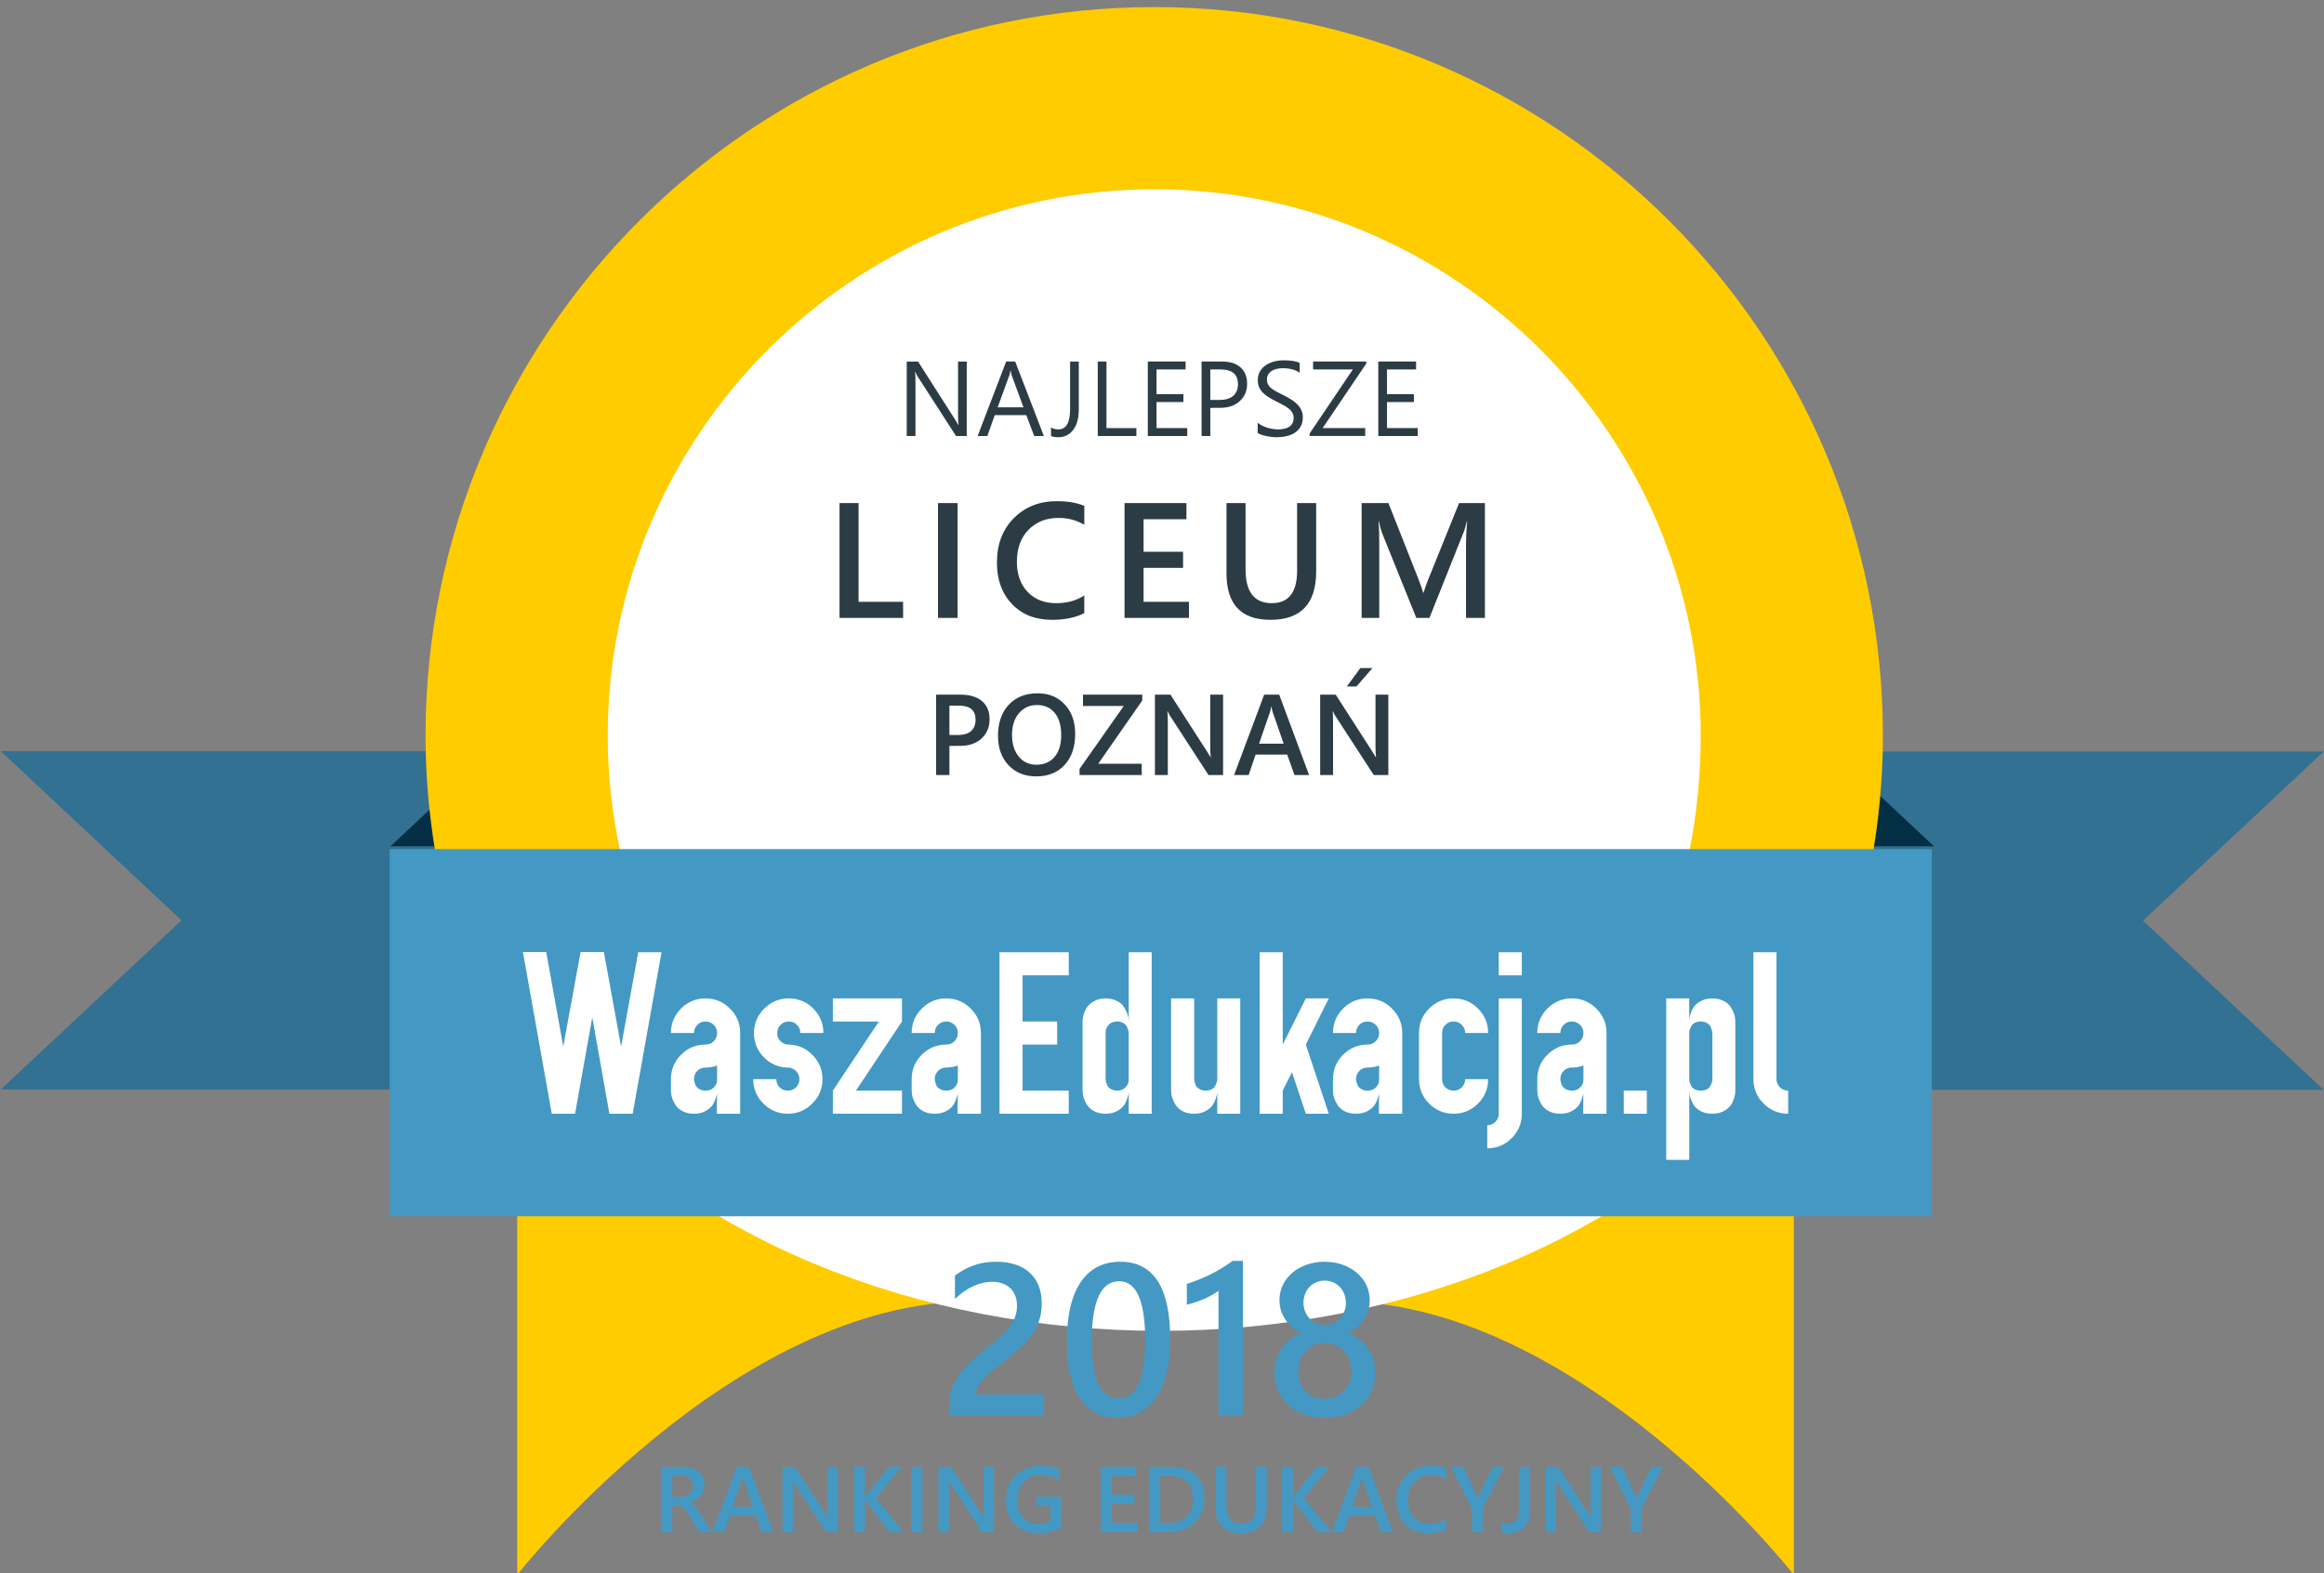 <?xml version="1.0" encoding="UTF-8" standalone="no"?>
<!-- Created with Inkscape (http://www.inkscape.org/) -->

<svg
   xmlns:dc="http://purl.org/dc/elements/1.1/"
   xmlns:cc="http://creativecommons.org/ns#"
   xmlns:rdf="http://www.w3.org/1999/02/22-rdf-syntax-ns#"
   xmlns:svg="http://www.w3.org/2000/svg"
   xmlns="http://www.w3.org/2000/svg"
   xmlns:sodipodi="http://sodipodi.sourceforge.net/DTD/sodipodi-0.dtd"
   xmlns:inkscape="http://www.inkscape.org/namespaces/inkscape"
   width="10cm"
   height="6.77cm"
   viewBox="0 0 354.331 239.882"
   id="svg4589"
   version="1.1"
   inkscape:version="0.91 r13725"
   sodipodi:docname="zloty-medal-ranking-poznan-liceum.svg">
  <rect x="0" y="0" width="354.331" height="239.882" fill="#808080" stroke="none"/>
  <defs
     id="defs4591">
    <clipPath
       clipPathUnits="userSpaceOnUse"
       id="clipPath4459-95-26">
      <path
         d="m 0,1190.551 841.891,0 L 841.891,0 0,0 0,1190.551 Z"
         id="path4461-1-1"
         inkscape:connector-curvature="0" />
    </clipPath>
    <pattern
       y="0"
       x="0"
       height="6"
       width="6"
       patternUnits="userSpaceOnUse"
       id="EMFhbasepattern" />
  </defs>
  <sodipodi:namedview
     id="base"
     pagecolor="#ffffff"
     bordercolor="#666666"
     borderopacity="1.0"
     inkscape:pageopacity="0.0"
     inkscape:pageshadow="2"
     inkscape:zoom="22.4"
     inkscape:cx="174.05958"
     inkscape:cy="50.032125"
     inkscape:document-units="px"
     inkscape:current-layer="g4411-5"
     showgrid="false"
     units="cm"
     inkscape:window-width="1920"
     inkscape:window-height="1017"
     inkscape:window-x="-8"
     inkscape:window-y="-8"
     inkscape:window-maximized="1" />
  <g
     inkscape:label="Layer 1"
     inkscape:groupmode="layer"
     id="layer1"
     transform="translate(0,-812.48)">
    <g
       id="g4411-5"
       transform="matrix(2.176,0,0,2.176,-185.181,-1129.03)">
      <path
         inkscape:export-ydpi="300"
         inkscape:export-xdpi="300"
         sodipodi:nodetypes="ccccc"
         inkscape:connector-curvature="0"
         id="rect4220-88-1"
         d="m 121.354,923.453 c 30.998,-31.437 60.61,-26.046 89.444,0 l -0.697,53.386 -88.051,-0.232 z"
         style="opacity:1;fill:#ffffff;fill-opacity:1;stroke:none;stroke-width:1;stroke-miterlimit:4;stroke-dasharray:none" />
      <g
         inkscape:export-ydpi="300.02042"
         inkscape:export-xdpi="300.02042"
         transform="matrix(0.222,0,0,-0.222,213.486,968.598)"
         id="g4439-7-9">
        <path
           inkscape:connector-curvature="0"
           id="path4441-75-3"
           style="fill:#327191;fill-opacity:1;fill-rule:nonzero;stroke:none"
           d="m 0,0 0,106.798 155.101,0 L 126.577,80.102 98.052,53.402 126.577,26.698 155.101,0 0,0 Z" />
      </g>
      <g
         inkscape:export-ydpi="300.02042"
         inkscape:export-xdpi="300.02042"
         transform="matrix(0.222,0,0,-0.222,119.585,944.863)"
         id="g4443-7-8">
        <path
           inkscape:connector-curvature="0"
           id="path4445-8-5"
           style="fill:#327191;fill-opacity:1;fill-rule:nonzero;stroke:none"
           d="m 0,0 0,-106.797 -155.101,0 28.525,26.695 28.524,26.7 -28.524,26.705 L -155.101,0 0,0 Z" />
      </g>
      <g
         inkscape:export-ydpi="300.02042"
         inkscape:export-xdpi="300.02042"
         transform="matrix(0.222,0,0,-0.222,213.486,944.863)"
         id="g4447-20-6">
        <path
           inkscape:connector-curvature="0"
           id="path4449-0-0"
           style="fill:#032f44;fill-opacity:1;fill-rule:nonzero;stroke:none"
           d="M 0,0 32.09,-30.035 H 0 Z" />
      </g>
      <g
         inkscape:export-ydpi="300.02042"
         inkscape:export-xdpi="300.02042"
         transform="matrix(0.222,0,0,-0.222,119.585,944.863)"
         id="g4451-8-9">
        <path
           inkscape:connector-curvature="0"
           id="path4453-8-6"
           style="fill:#032f44;fill-opacity:1;fill-rule:nonzero;stroke:none"
           d="M 0,0 -32.089,-30.035 H 0 Z" />
      </g>
      <path
         inkscape:connector-curvature="0"
         id="path4465-06-4"
         style="fill:#ffcc00;fill-opacity:1;fill-rule:nonzero;stroke:none"
         d="m 204.992,974.525 -26.147,8.881 c 16.947,0 31.945,19.167 31.945,19.167 l 0,-25.556" />
      <path
         inkscape:connector-curvature="0"
         id="path4469-50-5"
         style="fill:#ffcc00;fill-opacity:1;fill-rule:nonzero;stroke:none"
         d="m 121.343,977.017 0,25.556 c 0,0 15.014,-19.167 31.945,-19.167 l -26.163,-8.881" />
      <ellipse
         ry="32.585"
         rx="44.936"
         cy="948.015"
         cx="166.398"
         id="path4226-7-6-2-5"
         style="opacity:1;fill:#ffffff;fill-opacity:1;stroke:#ffffff;stroke-width:9.758;stroke-miterlimit:4;stroke-dasharray:none;stroke-opacity:1" />
      <g
         inkscape:export-ydpi="300.02042"
         inkscape:export-xdpi="300.02042"
         transform="matrix(0.222,0,0,-0.222,73.191,1105.557)"
         id="g4455-7-3">
        <g
           clip-path="url(#clipPath4459-95-26)"
           id="g4457-6-4">
          <g
             transform="translate(593.093,589.404)"
             id="g4463-9-9" />
          <g
             transform="translate(216.709,578.192)"
             id="g4467-9-0" />
          <g
             transform="translate(249.41,692.167)"
             id="g4471-1-5">
            <path
               sodipodi:nodetypes="csssccssscc"
               inkscape:connector-curvature="0"
               id="path4473-7-7"
               style="fill:#ffcc00;fill-opacity:1;fill-rule:nonzero;stroke:none"
               d="m 0,0 c -2.516,11.786 -3.952,24.004 -3.952,36.509 0,95.084 77.403,172.489 172.487,172.489 95.084,0 172.487,-77.405 172.487,-172.489 0,-11.93 -1.22,-24.736 -3.52,-36.019 C 356.476,-4.11 374.874,-8.194 392.625,-14.375 c 3.738,16.386 5.895,33.42 5.895,50.884 0,126.779 -103.206,229.984 -229.985,229.984 -126.779,0 -229.984,-103.205 -229.984,-229.984 0,-18.399 2.371,-36.151 6.469,-53.327 C -37.157,-10.422 -18.902,-4.815 0,0" />
          </g>
          <path
             inkscape:connector-curvature="0"
             id="path4475-6-9"
             style="fill:#4399c4;fill-opacity:1;fill-rule:nonzero;stroke:none"
             d="M 663.359,577.044 H 176.664 v 115.881 h 486.695 z" />
        </g>
      </g>
      <g
         inkscape:export-ydpi="300.02042"
         inkscape:export-xdpi="300.02042"
         id="text4477-69-5"
         style="font-variant:normal;font-weight:500;font-stretch:normal;font-size:78.815px;font-family:OSP-DIN;-inkscape-font-specification:OSP-DIN;writing-mode:lr-tb;fill:#ffffff;fill-opacity:1;fill-rule:nonzero;stroke:none"
         transform="matrix(0.205,0,0,0.205,84.353,1002.871)">
        <path
           id="path4300-6-3"
           d="m 182.384,-214.306 9.852,55.263 7.966,0 5.888,-32.942 5.85,32.942 7.966,0 9.852,-55.186 -7.966,0 -5.85,32.25 -5.888,-32.327 -7.966,0 -5.927,32.327 -5.811,-32.327 -7.966,0 z"
           inkscape:connector-curvature="0" />
        <path
           id="path4302-9-4"
           d="m 236.431,-194.987 q 3.464,-3.464 8.351,-3.464 4.887,0 8.351,3.464 3.502,3.464 3.502,8.351 l 0,27.593 -7.966,0 0.038,-7.004 q 0,0.423 -0.5,1.886 -0.423,1.347 -1.193,2.386 -0.731,1.001 -2.348,1.886 -1.616,0.847 -3.81,0.847 -2.194,0 -3.81,-0.808 -1.616,-0.847 -2.386,-1.963 -0.731,-1.155 -1.193,-2.309 -0.423,-1.155 -0.423,-2.001 l -0.077,-0.808 0,-3.925 q 0,-4.887 3.464,-8.351 3.464,-3.464 8.351,-3.464 1.655,0 2.809,-1.155 1.155,-1.155 1.155,-2.809 0,-1.655 -1.155,-2.771 -1.155,-1.155 -2.809,-1.155 -1.655,0 -2.809,1.155 -1.116,1.116 -1.116,2.771 l -7.889,0 q 0,-4.887 3.464,-8.351 z m 8.351,28.055 q 1.732,0 2.732,-0.962 1.001,-1.001 1.155,-1.963 l 0.077,-1.001 0,-4.657 q -1.886,0.693 -3.964,0.693 -1.655,0 -2.809,1.155 -1.116,1.155 -1.116,2.809 0,0.154 0.038,0.423 0.038,0.269 0.231,0.962 0.192,0.654 0.539,1.193 0.385,0.5 1.193,0.924 0.808,0.423 1.924,0.423 z"
           inkscape:connector-curvature="0" />
        <path
           id="path4304-3-5"
           d="m 264.877,-194.987 q 3.502,-3.464 8.39,-3.464 4.887,0 8.351,3.464 3.464,3.464 3.464,8.351 l -7.889,0 q 0,-1.655 -1.155,-2.771 -1.116,-1.155 -2.771,-1.155 -1.655,0 -2.809,1.155 -1.155,1.116 -1.155,2.771 -0.077,1.655 1.116,2.809 1.193,1.155 2.732,1.155 4.811,0.077 8.197,3.541 3.425,3.464 3.425,8.274 0,4.887 -3.502,8.351 -3.464,3.464 -8.351,3.464 -4.887,0 -8.351,-3.464 -3.464,-3.464 -3.464,-8.351 l 7.889,0 q 0,1.655 1.116,2.809 1.155,1.116 2.809,1.116 1.655,0 2.809,-1.116 1.155,-1.155 1.155,-2.809 0,-1.655 -1.193,-2.809 -1.193,-1.155 -2.771,-1.155 -4.811,-0.077 -8.197,-3.541 -3.387,-3.464 -3.387,-8.274 0.077,-4.887 3.541,-8.351 z"
           inkscape:connector-curvature="0" />
        <path
           id="path4306-03-0"
           d="m 288.31,-198.451 23.629,0 0,7.889 -15.74,23.629 15.74,0 0,7.889 -23.629,0 0,-7.889 15.74,-23.629 -15.74,0 0,-7.889 z"
           inkscape:connector-curvature="0" />
        <path
           id="path4308-4-6"
           d="m 318.714,-194.987 q 3.464,-3.464 8.351,-3.464 4.887,0 8.351,3.464 3.502,3.464 3.502,8.351 l 0,27.593 -7.966,0 0.038,-7.004 q 0,0.423 -0.5,1.886 -0.423,1.347 -1.193,2.386 -0.731,1.001 -2.348,1.886 -1.616,0.847 -3.81,0.847 -2.194,0 -3.81,-0.808 -1.616,-0.847 -2.386,-1.963 -0.731,-1.155 -1.193,-2.309 -0.423,-1.155 -0.423,-2.001 l -0.077,-0.808 0,-3.925 q 0,-4.887 3.464,-8.351 3.464,-3.464 8.351,-3.464 1.655,0 2.809,-1.155 1.155,-1.155 1.155,-2.809 0,-1.655 -1.155,-2.771 -1.155,-1.155 -2.809,-1.155 -1.655,0 -2.809,1.155 -1.116,1.116 -1.116,2.771 l -7.889,0 q 0,-4.887 3.464,-8.351 z m 8.351,28.055 q 1.732,0 2.732,-0.962 1.001,-1.001 1.155,-1.963 l 0.077,-1.001 0,-4.657 q -1.886,0.693 -3.964,0.693 -1.655,0 -2.809,1.155 -1.116,1.155 -1.116,2.809 0,0.154 0.038,0.423 0.038,0.269 0.231,0.962 0.192,0.654 0.539,1.193 0.385,0.5 1.193,0.924 0.808,0.423 1.924,0.423 z"
           inkscape:connector-curvature="0" />
        <path
           id="path4310-4-8"
           d="m 345.275,-159.043 0,-55.186 23.668,0 0,7.889 -15.778,0 0,15.778 11.815,0 0,7.889 -11.815,0 0,15.74 15.778,0 0,7.889 -23.668,0 z"
           inkscape:connector-curvature="0" />
        <path
           id="path4312-6-0"
           d="m 389.438,-214.229 7.851,0 0,55.186 -7.851,0 0,-7.889 q 0,0.308 -0.038,0.885 -0.038,0.539 -0.5,1.886 -0.423,1.347 -1.193,2.386 -0.731,1.001 -2.348,1.886 -1.616,0.847 -3.848,0.847 -2.194,0 -3.81,-0.808 -1.578,-0.847 -2.348,-1.963 -0.731,-1.155 -1.193,-2.309 -0.423,-1.155 -0.423,-2.001 l -0.077,-0.808 0,-3.925 0,-15.778 0,-3.925 q 0,-0.308 0.038,-0.847 0.038,-0.577 0.462,-1.924 0.462,-1.347 1.193,-2.348 0.77,-1.039 2.348,-1.886 1.616,-0.885 3.81,-0.885 2.232,0 3.848,0.847 1.616,0.808 2.348,1.963 0.77,1.116 1.193,2.271 0.462,1.155 0.462,2.001 l 0.077,0.808 0,-23.668 z m 0,43.371 0,-15.778 q 0,-0.154 -0.038,-0.423 -0.038,-0.269 -0.269,-0.924 -0.192,-0.693 -0.539,-1.193 -0.346,-0.539 -1.193,-0.962 -0.808,-0.423 -1.924,-0.423 -1.732,0 -2.732,1.001 -0.962,0.962 -1.116,2.001 l -0.077,0.924 0,15.778 q 0,0.154 0.038,0.423 0.038,0.269 0.231,0.962 0.192,0.654 0.539,1.193 0.385,0.5 1.193,0.924 0.847,0.423 1.924,0.423 1.732,0 2.694,-0.962 1.001,-1.001 1.193,-2.04 l 0.077,-0.924 z"
           inkscape:connector-curvature="0" />
        <path
           id="path4314-7-4"
           d="m 403.924,-198.451 7.889,0 0,27.593 q 0,0.154 0.038,0.423 0.038,0.269 0.231,0.962 0.192,0.654 0.539,1.193 0.385,0.5 1.193,0.924 0.847,0.423 1.924,0.423 1.193,0 2.04,-0.462 0.885,-0.462 1.231,-1.155 0.346,-0.731 0.5,-1.193 0.192,-0.5 0.192,-0.962 l 0,-27.747 7.851,0 0,39.408 -7.851,0 0,-7.889 q 0,0.308 -0.038,0.885 -0.038,0.539 -0.5,1.886 -0.423,1.347 -1.193,2.386 -0.731,1.001 -2.348,1.886 -1.616,0.847 -3.848,0.847 -2.194,0 -3.81,-0.808 -1.578,-0.847 -2.348,-1.963 -0.731,-1.155 -1.193,-2.309 -0.423,-1.155 -0.423,-2.001 l -0.077,-0.808 0,-3.848 0,-27.67 z"
           inkscape:connector-curvature="0" />
        <path
           id="path4316-3-0"
           d="m 434.189,-214.229 7.889,0 0,31.557 7.889,-15.778 7.851,0 -7.851,15.778 7.851,23.629 -7.851,0 -4.734,-14.201 -3.156,6.311 0,7.889 -7.889,0 0,-7.889 0,-47.297 z"
           inkscape:connector-curvature="0" />
        <path
           id="path4318-2-3"
           d="m 462.709,-194.987 q 3.464,-3.464 8.351,-3.464 4.887,0 8.351,3.464 3.502,3.464 3.502,8.351 l 0,27.593 -7.966,0 0.038,-7.004 q 0,0.423 -0.5,1.886 -0.423,1.347 -1.193,2.386 -0.731,1.001 -2.348,1.886 -1.616,0.847 -3.81,0.847 -2.194,0 -3.81,-0.808 -1.616,-0.847 -2.386,-1.963 -0.731,-1.155 -1.193,-2.309 -0.423,-1.155 -0.423,-2.001 l -0.077,-0.808 0,-3.925 q 0,-4.887 3.464,-8.351 3.464,-3.464 8.351,-3.464 1.655,0 2.809,-1.155 1.155,-1.155 1.155,-2.809 0,-1.655 -1.155,-2.771 -1.155,-1.155 -2.809,-1.155 -1.655,0 -2.809,1.155 -1.116,1.116 -1.116,2.771 l -7.889,0 q 0,-4.887 3.464,-8.351 z m 8.351,28.055 q 1.732,0 2.732,-0.962 1.001,-1.001 1.155,-1.963 l 0.077,-1.001 0,-4.657 q -1.886,0.693 -3.964,0.693 -1.655,0 -2.809,1.155 -1.116,1.155 -1.116,2.809 0,0.154 0.038,0.423 0.038,0.269 0.231,0.962 0.192,0.654 0.539,1.193 0.385,0.5 1.193,0.924 0.808,0.423 1.924,0.423 z"
           inkscape:connector-curvature="0" />
        <path
           id="path4320-2-8"
           d="m 497.66,-168.048 q 1.155,1.116 2.809,1.116 1.655,0 2.809,-1.116 1.155,-1.155 1.155,-2.809 l 7.851,0 q 0,4.887 -3.464,8.351 -3.464,3.464 -8.351,3.464 -4.887,0 -8.351,-3.464 -3.464,-3.464 -3.464,-8.351 l 0,-15.778 q 0,-4.887 3.464,-8.351 3.464,-3.464 8.351,-3.464 4.887,0 8.351,3.464 3.464,3.464 3.464,8.351 l -7.851,0 q 0,-1.655 -1.155,-2.771 -1.155,-1.155 -2.809,-1.155 -1.655,0 -2.809,1.155 -1.116,1.116 -1.116,2.771 l 0,15.778 q 0,1.655 1.116,2.809 z"
           inkscape:connector-curvature="0" />
        <path
           id="path4322-7-3"
           d="m 515.908,-214.229 7.889,0 0,7.889 -7.889,0 0,-7.889 z m 0,15.778 7.889,0 0,39.408 q 0,4.887 -3.464,8.351 -3.464,3.464 -8.351,3.464 l 0,-7.889 q 1.655,0 2.771,-1.155 1.155,-1.116 1.155,-2.771 l 0,-39.408 z"
           inkscape:connector-curvature="0" />
        <path
           id="path4324-4-1"
           d="m 532.539,-194.987 q 3.464,-3.464 8.351,-3.464 4.887,0 8.351,3.464 3.502,3.464 3.502,8.351 l 0,27.593 -7.966,0 0.038,-7.004 q 0,0.423 -0.5,1.886 -0.423,1.347 -1.193,2.386 -0.731,1.001 -2.348,1.886 -1.616,0.847 -3.81,0.847 -2.194,0 -3.81,-0.808 -1.616,-0.847 -2.386,-1.963 -0.731,-1.155 -1.193,-2.309 -0.423,-1.155 -0.423,-2.001 l -0.077,-0.808 0,-3.925 q 0,-4.887 3.464,-8.351 3.464,-3.464 8.351,-3.464 1.655,0 2.809,-1.155 1.155,-1.155 1.155,-2.809 0,-1.655 -1.155,-2.771 -1.155,-1.155 -2.809,-1.155 -1.655,0 -2.809,1.155 -1.116,1.116 -1.116,2.771 l -7.889,0 q 0,-4.887 3.464,-8.351 z m 8.351,28.055 q 1.732,0 2.732,-0.962 1.001,-1.001 1.155,-1.963 l 0.077,-1.001 0,-4.657 q -1.886,0.693 -3.964,0.693 -1.655,0 -2.809,1.155 -1.116,1.155 -1.116,2.809 0,0.154 0.038,0.423 0.038,0.269 0.231,0.962 0.192,0.654 0.539,1.193 0.385,0.5 1.193,0.924 0.808,0.423 1.924,0.423 z"
           inkscape:connector-curvature="0" />
        <path
           id="path4326-8-0"
           d="m 558.639,-166.932 7.889,0 0,7.889 -7.889,0 0,-7.889 z"
           inkscape:connector-curvature="0" />
        <path
           id="path4328-7-3"
           d="m 573.141,-198.451 7.889,0 0,7.889 q 0,-0.308 0.038,-0.847 0.038,-0.577 0.462,-1.924 0.423,-1.347 1.155,-2.348 0.77,-1.039 2.386,-1.886 1.616,-0.885 3.81,-0.885 2.232,0 3.848,0.847 1.616,0.808 2.348,1.963 0.77,1.116 1.193,2.271 0.423,1.155 0.423,2.001 l 0.077,0.808 0,3.848 0,15.855 0,3.925 q 0,0.308 -0.038,0.885 -0.038,0.539 -0.462,1.886 -0.423,1.347 -1.193,2.386 -0.731,1.001 -2.348,1.886 -1.616,0.847 -3.848,0.847 -2.194,0 -3.81,-0.808 -1.616,-0.847 -2.386,-1.963 -0.731,-1.155 -1.155,-2.309 -0.423,-1.155 -0.423,-2.001 l -0.077,-0.808 0,23.668 -7.889,0 0,-55.186 z m 11.815,7.889 q -1.193,0 -2.078,0.462 -0.847,0.462 -1.193,1.193 -0.346,0.693 -0.5,1.193 -0.154,0.462 -0.154,0.924 l 0,16.086 q 0,0.462 0.154,0.962 0.154,0.462 0.5,1.193 0.346,0.693 1.193,1.155 0.885,0.462 2.078,0.462 1.193,0 2.001,-0.423 0.847,-0.423 1.231,-1.116 0.385,-0.731 0.539,-1.231 0.192,-0.539 0.192,-0.924 l 0,-16.009 q 0,-0.154 -0.038,-0.423 -0.038,-0.269 -0.269,-0.924 -0.192,-0.693 -0.539,-1.193 -0.346,-0.539 -1.193,-0.962 -0.808,-0.423 -1.924,-0.423 z"
           inkscape:connector-curvature="0" />
        <path
           id="path4330-1-0"
           d="m 602.944,-214.229 7.889,0 0,43.294 0,0.154 q 0.077,1.578 1.193,2.732 1.155,1.116 2.809,1.116 l 0,7.889 q -4.887,0 -8.351,-3.425 -3.464,-3.425 -3.541,-8.313 l 0,-0.154 0,-43.294 z"
           inkscape:connector-curvature="0" />
      </g>
      <g
         aria-label="NAJLEPSZE"
         style="font-style:normal;font-variant:normal;font-weight:normal;font-stretch:normal;font-size:7.449px;line-height:1.25;font-family:'Segoe UI';-inkscape-font-specification:'Segoe UI';letter-spacing:0px;word-spacing:0px;fill:#2c3c44;fill-opacity:1;stroke:none;stroke-width:0.186"
         id="text4568"
         transform="translate(-1.4001725e-5)">
        <path
           d="m 152.838,922.785 h -0.749 l -2.684,-4.157 q -0.102,-0.156 -0.167,-0.327 h -0.022 q 0.029,0.167 0.029,0.717 v 3.768 h -0.611 v -5.216 h 0.793 l 2.612,4.092 q 0.164,0.255 0.211,0.349 h 0.015 q -0.036,-0.226 -0.036,-0.767 v -3.674 h 0.611 z"
           style="font-style:normal;font-variant:normal;font-weight:normal;font-stretch:normal;font-family:'Segoe UI';-inkscape-font-specification:'Segoe UI';fill:#2c3c44;fill-opacity:1;stroke-width:0.186"
           id="path4662"
           inkscape:connector-curvature="0" />
        <path
           d="m 158.242,922.785 h -0.677 l -0.553,-1.462 h -2.211 l -0.52,1.462 h -0.68 l 2,-5.216 h 0.633 z m -1.429,-2.011 -0.818,-2.222 q -0.04,-0.109 -0.08,-0.349 h -0.015 q -0.036,0.222 -0.084,0.349 l -0.811,2.222 z"
           style="font-style:normal;font-variant:normal;font-weight:normal;font-stretch:normal;font-family:'Segoe UI';-inkscape-font-specification:'Segoe UI';fill:#2c3c44;fill-opacity:1;stroke-width:0.186"
           id="path4664"
           inkscape:connector-curvature="0" />
        <path
           d="m 160.69,920.915 q 0,0.927 -0.393,1.444 -0.393,0.513 -1.051,0.513 -0.306,0 -0.502,-0.087 v -0.604 q 0.196,0.142 0.509,0.142 0.826,0 0.826,-1.4 v -3.354 h 0.611 z"
           style="font-style:normal;font-variant:normal;font-weight:normal;font-stretch:normal;font-family:'Segoe UI';-inkscape-font-specification:'Segoe UI';fill:#2c3c44;fill-opacity:1;stroke-width:0.186"
           id="path4666"
           inkscape:connector-curvature="0" />
        <path
           d="m 164.724,922.785 h -2.706 v -5.216 h 0.611 v 4.663 h 2.095 z"
           style="font-style:normal;font-variant:normal;font-weight:normal;font-stretch:normal;font-family:'Segoe UI';-inkscape-font-specification:'Segoe UI';fill:#2c3c44;fill-opacity:1;stroke-width:0.186"
           id="path4668"
           inkscape:connector-curvature="0" />
        <path
           d="m 168.289,922.785 h -2.764 v -5.216 h 2.648 v 0.553 h -2.037 v 1.735 h 1.884 v 0.549 h -1.884 v 1.826 h 2.153 z"
           style="font-style:normal;font-variant:normal;font-weight:normal;font-stretch:normal;font-family:'Segoe UI';-inkscape-font-specification:'Segoe UI';fill:#2c3c44;fill-opacity:1;stroke-width:0.186"
           id="path4670"
           inkscape:connector-curvature="0" />
        <path
           d="m 169.904,920.813 v 1.971 h -0.611 v -5.216 h 1.433 q 0.837,0 1.295,0.407 0.462,0.407 0.462,1.149 0,0.742 -0.513,1.215 -0.509,0.473 -1.379,0.473 z m 0,-2.692 v 2.139 h 0.64 q 0.633,0 0.964,-0.287 0.335,-0.291 0.335,-0.818 0,-1.033 -1.222,-1.033 z"
           style="font-style:normal;font-variant:normal;font-weight:normal;font-stretch:normal;font-family:'Segoe UI';-inkscape-font-specification:'Segoe UI';fill:#2c3c44;fill-opacity:1;stroke-width:0.186"
           id="path4672"
           inkscape:connector-curvature="0" />
        <path
           d="m 173.224,922.574 v -0.72 q 0.124,0.109 0.295,0.196 0.175,0.087 0.364,0.149 0.193,0.058 0.386,0.091 0.193,0.033 0.356,0.033 0.564,0 0.84,-0.207 0.28,-0.211 0.28,-0.604 0,-0.211 -0.095,-0.367 -0.091,-0.156 -0.255,-0.284 -0.164,-0.131 -0.389,-0.247 -0.222,-0.12 -0.48,-0.251 -0.273,-0.138 -0.509,-0.28 -0.236,-0.142 -0.411,-0.313 -0.175,-0.171 -0.276,-0.386 -0.098,-0.218 -0.098,-0.509 0,-0.356 0.156,-0.618 0.156,-0.266 0.411,-0.436 0.255,-0.171 0.578,-0.255 0.327,-0.084 0.666,-0.084 0.771,0 1.124,0.185 v 0.687 q -0.462,-0.32 -1.186,-0.32 -0.2,0 -0.4,0.044 -0.2,0.04 -0.356,0.135 -0.156,0.095 -0.255,0.244 -0.098,0.149 -0.098,0.364 0,0.2 0.073,0.346 0.076,0.145 0.222,0.266 0.145,0.12 0.353,0.233 0.211,0.113 0.484,0.247 0.28,0.138 0.531,0.291 0.251,0.153 0.44,0.338 0.189,0.185 0.298,0.411 0.113,0.226 0.113,0.516 0,0.386 -0.153,0.655 -0.149,0.266 -0.407,0.433 -0.255,0.167 -0.589,0.24 -0.335,0.076 -0.706,0.076 -0.124,0 -0.306,-0.022 -0.182,-0.018 -0.371,-0.058 -0.189,-0.036 -0.36,-0.091 -0.167,-0.058 -0.269,-0.127 z"
           style="font-style:normal;font-variant:normal;font-weight:normal;font-stretch:normal;font-family:'Segoe UI';-inkscape-font-specification:'Segoe UI';fill:#2c3c44;fill-opacity:1;stroke-width:0.186"
           id="path4674"
           inkscape:connector-curvature="0" />
        <path
           d="m 180.83,917.714 -3.055,4.517 h 2.983 v 0.553 h -3.896 v -0.171 l 3.03,-4.492 h -2.786 v -0.553 h 3.725 z"
           style="font-style:normal;font-variant:normal;font-weight:normal;font-stretch:normal;font-family:'Segoe UI';-inkscape-font-specification:'Segoe UI';fill:#2c3c44;fill-opacity:1;stroke-width:0.186"
           id="path4676"
           inkscape:connector-curvature="0" />
        <path
           d="m 184.438,922.785 h -2.764 v -5.216 h 2.648 v 0.553 h -2.037 v 1.735 h 1.884 v 0.549 h -1.884 v 1.826 h 2.153 z"
           style="font-style:normal;font-variant:normal;font-weight:normal;font-stretch:normal;font-family:'Segoe UI';-inkscape-font-specification:'Segoe UI';fill:#2c3c44;fill-opacity:1;stroke-width:0.186"
           id="path4678"
           inkscape:connector-curvature="0" />
      </g>
      <g
         aria-label="LICEUM"
         style="font-style:normal;font-weight:normal;font-size:17.235px;line-height:1.25;font-family:sans-serif;letter-spacing:0px;word-spacing:0px;fill:#2c3c44;fill-opacity:1;stroke:none;stroke-width:0.431"
         id="text4572">
        <path
           d="m 148.38,935.53 h -4.455 v -8.045 h 1.335 v 6.918 h 3.119 z"
           style="font-style:normal;font-variant:normal;font-weight:600;font-stretch:normal;font-size:11.49px;font-family:'Segoe UI';-inkscape-font-specification:'Segoe UI Semi-Bold';letter-spacing:1.293px;fill:#2c3c44;fill-opacity:1;stroke-width:0.431"
           id="path4559" />
        <path
           d="m 152.198,935.53 h -1.375 v -8.045 h 1.375 z"
           style="font-style:normal;font-variant:normal;font-weight:600;font-stretch:normal;font-size:11.49px;font-family:'Segoe UI';-inkscape-font-specification:'Segoe UI Semi-Bold';letter-spacing:1.293px;fill:#2c3c44;fill-opacity:1;stroke-width:0.431"
           id="path4561" />
        <path
           d="m 161.075,935.194 q -0.909,0.471 -2.261,0.471 -1.75,0 -2.805,-1.105 -1.055,-1.105 -1.055,-2.901 0,-1.93 1.184,-3.119 1.189,-1.189 3.002,-1.189 1.167,0 1.936,0.331 v 1.324 q -0.814,-0.482 -1.795,-0.482 -1.307,0 -2.121,0.836 -0.808,0.836 -0.808,2.233 0,1.33 0.757,2.121 0.757,0.785 1.992,0.785 1.139,0 1.975,-0.539 z"
           style="font-style:normal;font-variant:normal;font-weight:600;font-stretch:normal;font-size:11.49px;font-family:'Segoe UI';-inkscape-font-specification:'Segoe UI Semi-Bold';letter-spacing:1.293px;fill:#2c3c44;fill-opacity:1;stroke-width:0.431"
           id="path4563" />
        <path
           d="m 168.41,935.53 h -4.516 v -8.045 h 4.337 v 1.133 h -3.002 v 2.278 h 2.766 v 1.128 h -2.766 v 2.379 h 3.181 z"
           style="font-style:normal;font-variant:normal;font-weight:600;font-stretch:normal;font-size:11.49px;font-family:'Segoe UI';-inkscape-font-specification:'Segoe UI Semi-Bold';letter-spacing:1.293px;fill:#2c3c44;fill-opacity:1;stroke-width:0.431"
           id="path4565" />
        <path
           d="m 177.322,932.276 q 0,3.389 -3.209,3.389 -3.074,0 -3.074,-3.26 v -4.92 h 1.335 v 4.645 q 0,2.368 1.84,2.368 1.773,0 1.773,-2.283 v -4.73 h 1.335 z"
           style="font-style:normal;font-variant:normal;font-weight:600;font-stretch:normal;font-size:11.49px;font-family:'Segoe UI';-inkscape-font-specification:'Segoe UI Semi-Bold';letter-spacing:1.293px;fill:#2c3c44;fill-opacity:1;stroke-width:0.431"
           id="path4567" />
        <path
           d="m 189.145,935.53 h -1.324 v -5.206 q 0,-0.64 0.079,-1.565 h -0.022 q -0.123,0.527 -0.219,0.757 l -2.401,6.014 h -0.92 l -2.407,-5.969 q -0.101,-0.264 -0.213,-0.802 h -0.022 q 0.045,0.482 0.045,1.577 v 5.195 h -1.234 v -8.045 h 1.879 l 2.115,5.358 q 0.241,0.617 0.314,0.92 h 0.028 q 0.208,-0.634 0.337,-0.943 l 2.154,-5.335 h 1.812 z"
           style="font-style:normal;font-variant:normal;font-weight:600;font-stretch:normal;font-size:11.49px;font-family:'Segoe UI';-inkscape-font-specification:'Segoe UI Semi-Bold';letter-spacing:1.293px;fill:#2c3c44;fill-opacity:1;stroke-width:0.431"
           id="path4569" />
      </g>
      <g
         aria-label="RANKING EDUKACYJNY"
         style="font-style:normal;font-weight:normal;font-size:6.545px;line-height:1.25;font-family:sans-serif;letter-spacing:0px;word-spacing:0px;fill:#4399c4;fill-opacity:1;stroke:none;stroke-width:0.164"
         id="text4576">
        <path
           d="m 134.992,999.589 h -0.888 l -0.732,-1.227 q -0.099,-0.169 -0.195,-0.288 -0.093,-0.121 -0.192,-0.198 -0.096,-0.077 -0.211,-0.112 -0.115,-0.035 -0.259,-0.035 h -0.307 v 1.86 h -0.757 v -4.583 h 1.509 q 0.323,0 0.594,0.077 0.272,0.077 0.473,0.233 0.201,0.153 0.313,0.387 0.115,0.23 0.115,0.54 0,0.243 -0.073,0.447 -0.07,0.201 -0.205,0.361 -0.131,0.157 -0.32,0.268 -0.185,0.112 -0.419,0.173 v 0.013 q 0.125,0.07 0.217,0.157 0.093,0.083 0.176,0.173 0.083,0.089 0.163,0.205 0.083,0.112 0.182,0.262 z m -2.784,-3.966 v 1.489 h 0.633 q 0.176,0 0.323,-0.054 0.15,-0.054 0.259,-0.157 0.109,-0.102 0.169,-0.249 0.061,-0.147 0.061,-0.329 0,-0.329 -0.208,-0.515 -0.208,-0.185 -0.598,-0.185 z"
           style="font-style:normal;font-variant:normal;font-weight:600;font-stretch:normal;font-family:'Segoe UI';-inkscape-font-specification:'Segoe UI Semi-Bold';fill:#4399c4;fill-opacity:1;stroke-width:0.164"
           id="path4690" />
        <path
           d="m 139.294,999.589 h -0.834 l -0.412,-1.167 h -1.803 l -0.396,1.167 h -0.831 l 1.716,-4.583 h 0.857 z m -1.448,-1.787 -0.636,-1.828 q -0.029,-0.089 -0.061,-0.288 h -0.013 q -0.029,0.182 -0.064,0.288 l -0.63,1.828 z"
           style="font-style:normal;font-variant:normal;font-weight:600;font-stretch:normal;font-family:'Segoe UI';-inkscape-font-specification:'Segoe UI Semi-Bold';fill:#4399c4;fill-opacity:1;stroke-width:0.164"
           id="path4692" />
        <path
           d="m 143.813,999.589 h -0.831 l -2.189,-3.369 q -0.083,-0.128 -0.137,-0.265 h -0.019 q 0.026,0.147 0.026,0.63 v 3.004 h -0.735 v -4.583 h 0.885 l 2.116,3.289 q 0.134,0.205 0.173,0.281 h 0.013 q -0.032,-0.182 -0.032,-0.617 v -2.953 h 0.732 z"
           style="font-style:normal;font-variant:normal;font-weight:600;font-stretch:normal;font-family:'Segoe UI';-inkscape-font-specification:'Segoe UI Semi-Bold';fill:#4399c4;fill-opacity:1;stroke-width:0.164"
           id="path4694" />
        <path
           d="m 148.419,999.589 h -0.991 l -1.595,-2.097 q -0.089,-0.118 -0.109,-0.16 h -0.013 v 2.256 h -0.761 v -4.583 h 0.761 v 2.154 h 0.013 q 0.038,-0.07 0.109,-0.157 l 1.537,-1.998 h 0.911 l -1.799,2.199 z"
           style="font-style:normal;font-variant:normal;font-weight:600;font-stretch:normal;font-family:'Segoe UI';-inkscape-font-specification:'Segoe UI Semi-Bold';fill:#4399c4;fill-opacity:1;stroke-width:0.164"
           id="path4696" />
        <path
           d="m 149.732,999.589 h -0.783 v -4.583 h 0.783 z"
           style="font-style:normal;font-variant:normal;font-weight:600;font-stretch:normal;font-family:'Segoe UI';-inkscape-font-specification:'Segoe UI Semi-Bold';fill:#4399c4;fill-opacity:1;stroke-width:0.164"
           id="path4698" />
        <path
           d="m 154.744,999.589 h -0.831 l -2.189,-3.369 q -0.083,-0.128 -0.137,-0.265 h -0.019 q 0.026,0.147 0.026,0.63 v 3.004 h -0.735 v -4.583 h 0.885 l 2.116,3.289 q 0.134,0.205 0.173,0.281 h 0.013 q -0.032,-0.182 -0.032,-0.617 v -2.953 h 0.732 z"
           style="font-style:normal;font-variant:normal;font-weight:600;font-stretch:normal;font-family:'Segoe UI';-inkscape-font-specification:'Segoe UI Semi-Bold';fill:#4399c4;fill-opacity:1;stroke-width:0.164"
           id="path4700" />
        <path
           d="m 159.458,999.275 q -0.716,0.39 -1.595,0.39 -1.016,0 -1.646,-0.633 -0.63,-0.633 -0.63,-1.675 0,-1.064 0.687,-1.745 0.69,-0.684 1.751,-0.684 0.764,0 1.285,0.224 v 0.783 q -0.527,-0.352 -1.256,-0.352 -0.732,0 -1.202,0.483 -0.467,0.483 -0.467,1.25 0,0.789 0.403,1.243 0.403,0.451 1.093,0.451 0.473,0 0.818,-0.182 v -1.09 h -0.965 v -0.639 h 1.723 z"
           style="font-style:normal;font-variant:normal;font-weight:600;font-stretch:normal;font-family:'Segoe UI';-inkscape-font-specification:'Segoe UI Semi-Bold';fill:#4399c4;fill-opacity:1;stroke-width:0.164"
           id="path4702" />
        <path
           d="m 164.821,999.589 h -2.573 v -4.583 h 2.471 v 0.646 h -1.71 v 1.298 h 1.576 v 0.642 h -1.576 v 1.355 h 1.812 z"
           style="font-style:normal;font-variant:normal;font-weight:600;font-stretch:normal;font-family:'Segoe UI';-inkscape-font-specification:'Segoe UI Semi-Bold';fill:#4399c4;fill-opacity:1;stroke-width:0.164"
           id="path4704" />
        <path
           d="m 165.636,999.589 v -4.583 h 1.323 q 2.534,0 2.534,2.234 0,1.061 -0.703,1.707 -0.703,0.642 -1.886,0.642 z m 0.757,-3.937 v 3.295 h 0.607 q 0.802,0 1.246,-0.441 0.447,-0.441 0.447,-1.246 0,-1.608 -1.665,-1.608 z"
           style="font-style:normal;font-variant:normal;font-weight:600;font-stretch:normal;font-family:'Segoe UI';-inkscape-font-specification:'Segoe UI Semi-Bold';fill:#4399c4;fill-opacity:1;stroke-width:0.164"
           id="path4706" />
        <path
           d="m 173.853,997.735 q 0,1.93 -1.828,1.93 -1.751,0 -1.751,-1.857 v -2.803 h 0.761 v 2.646 q 0,1.349 1.048,1.349 1.01,0 1.01,-1.301 v -2.694 h 0.761 z"
           style="font-style:normal;font-variant:normal;font-weight:600;font-stretch:normal;font-family:'Segoe UI';-inkscape-font-specification:'Segoe UI Semi-Bold';fill:#4399c4;fill-opacity:1;stroke-width:0.164"
           id="path4708" />
        <path
           d="m 178.397,999.589 h -0.991 l -1.595,-2.097 q -0.089,-0.118 -0.109,-0.16 h -0.013 v 2.256 h -0.761 v -4.583 h 0.761 v 2.154 h 0.013 q 0.038,-0.07 0.109,-0.157 l 1.537,-1.998 h 0.911 l -1.799,2.199 z"
           style="font-style:normal;font-variant:normal;font-weight:600;font-stretch:normal;font-family:'Segoe UI';-inkscape-font-specification:'Segoe UI Semi-Bold';fill:#4399c4;fill-opacity:1;stroke-width:0.164"
           id="path4710" />
        <path
           d="m 182.696,999.589 h -0.834 l -0.412,-1.167 h -1.803 l -0.396,1.167 h -0.831 l 1.716,-4.583 h 0.857 z m -1.448,-1.787 -0.636,-1.828 q -0.029,-0.089 -0.061,-0.288 h -0.013 q -0.029,0.182 -0.064,0.288 l -0.63,1.828 z"
           style="font-style:normal;font-variant:normal;font-weight:600;font-stretch:normal;font-family:'Segoe UI';-inkscape-font-specification:'Segoe UI Semi-Bold';fill:#4399c4;fill-opacity:1;stroke-width:0.164"
           id="path4712" />
        <path
           d="m 186.435,999.397 q -0.518,0.268 -1.288,0.268 -0.997,0 -1.598,-0.63 -0.601,-0.63 -0.601,-1.652 0,-1.099 0.674,-1.777 0.678,-0.678 1.71,-0.678 0.665,0 1.103,0.189 v 0.754 q -0.463,-0.275 -1.023,-0.275 -0.745,0 -1.208,0.476 -0.46,0.476 -0.46,1.272 0,0.757 0.431,1.208 0.431,0.447 1.135,0.447 0.649,0 1.125,-0.307 z"
           style="font-style:normal;font-variant:normal;font-weight:600;font-stretch:normal;font-family:'Segoe UI';-inkscape-font-specification:'Segoe UI Semi-Bold';fill:#4399c4;fill-opacity:1;stroke-width:0.164"
           id="path4714" />
        <path
           d="m 190.498,995.005 -1.502,2.918 v 1.665 h -0.761 v -1.649 l -1.464,-2.934 h 0.866 l 0.901,1.966 q 0.016,0.035 0.096,0.265 h 0.01 q 0.029,-0.102 0.105,-0.265 l 0.943,-1.966 z"
           style="font-style:normal;font-variant:normal;font-weight:600;font-stretch:normal;font-family:'Segoe UI';-inkscape-font-specification:'Segoe UI Semi-Bold';fill:#4399c4;fill-opacity:1;stroke-width:0.164"
           id="path4716" />
        <path
           d="m 192.313,997.946 q 0,0.815 -0.403,1.269 -0.403,0.451 -1.074,0.451 -0.313,0 -0.515,-0.073 v -0.716 q 0.182,0.125 0.47,0.125 0.761,0 0.761,-1.176 v -2.819 h 0.761 z"
           style="font-style:normal;font-variant:normal;font-weight:600;font-stretch:normal;font-family:'Segoe UI';-inkscape-font-specification:'Segoe UI Semi-Bold';fill:#4399c4;fill-opacity:1;stroke-width:0.164"
           id="path4718" />
        <path
           d="m 197.289,999.589 h -0.831 l -2.189,-3.369 q -0.083,-0.128 -0.137,-0.265 h -0.019 q 0.026,0.147 0.026,0.63 v 3.004 h -0.735 v -4.583 h 0.885 l 2.116,3.289 q 0.134,0.205 0.173,0.281 h 0.013 q -0.032,-0.182 -0.032,-0.617 v -2.953 h 0.732 z"
           style="font-style:normal;font-variant:normal;font-weight:600;font-stretch:normal;font-family:'Segoe UI';-inkscape-font-specification:'Segoe UI Semi-Bold';fill:#4399c4;fill-opacity:1;stroke-width:0.164"
           id="path4720" />
        <path
           d="m 201.62,995.005 -1.502,2.918 v 1.665 h -0.761 v -1.649 l -1.464,-2.934 h 0.866 l 0.901,1.966 q 0.016,0.035 0.096,0.265 h 0.01 q 0.029,-0.102 0.105,-0.265 l 0.943,-1.966 z"
           style="font-style:normal;font-variant:normal;font-weight:600;font-stretch:normal;font-family:'Segoe UI';-inkscape-font-specification:'Segoe UI Semi-Bold';fill:#4399c4;fill-opacity:1;stroke-width:0.164"
           id="path4722" />
      </g>
      <g
         aria-label="POZNAŃ"
         style="font-style:normal;font-variant:normal;font-weight:normal;font-stretch:normal;font-size:10.105px;line-height:1.25;font-family:'Segoe UI';-inkscape-font-specification:'Segoe UI';letter-spacing:0px;word-spacing:0px;fill:#2c3c44;fill-opacity:1;stroke:none;stroke-width:0.253"
         id="text4568-8">
        <path
           d="m 151.624,944.496 v 2.042 h -0.931 v -5.632 h 1.708 q 0.97,0 1.504,0.452 0.534,0.452 0.534,1.272 0,0.821 -0.558,1.343 -0.558,0.522 -1.508,0.522 z m 0,-2.82 v 2.058 h 0.605 q 0.601,0 0.915,-0.279 0.314,-0.279 0.314,-0.785 0,-0.994 -1.155,-0.994 z"
           style="font-style:normal;font-variant:normal;font-weight:600;font-stretch:normal;font-size:8.043px;font-family:'Segoe UI';-inkscape-font-specification:'Segoe UI Semi-Bold';fill:#2c3c44;fill-opacity:1;stroke-width:0.253"
           id="path4564" />
        <path
           d="m 157.711,946.633 q -1.217,0 -1.952,-0.789 -0.73,-0.789 -0.73,-2.054 0,-1.359 0.746,-2.168 0.746,-0.809 2.026,-0.809 1.186,0 1.909,0.785 0.727,0.785 0.727,2.054 0,1.378 -0.742,2.18 -0.742,0.801 -1.983,0.801 z m 0.043,-4.999 q -0.774,0 -1.261,0.577 -0.483,0.577 -0.483,1.52 0,0.939 0.471,1.512 0.471,0.573 1.233,0.573 0.809,0 1.276,-0.546 0.467,-0.546 0.467,-1.528 0,-1.009 -0.456,-1.559 -0.452,-0.55 -1.249,-0.55 z"
           style="font-style:normal;font-variant:normal;font-weight:600;font-stretch:normal;font-size:8.043px;font-family:'Segoe UI';-inkscape-font-specification:'Segoe UI Semi-Bold';fill:#2c3c44;fill-opacity:1;stroke-width:0.253"
           id="path4566" />
        <path
           d="m 165.137,941.315 -3.087,4.434 h 3.048 v 0.789 h -4.355 v -0.428 l 3.099,-4.41 h -2.859 v -0.793 h 4.155 z"
           style="font-style:normal;font-variant:normal;font-weight:600;font-stretch:normal;font-size:8.043px;font-family:'Segoe UI';-inkscape-font-specification:'Segoe UI Semi-Bold';fill:#2c3c44;fill-opacity:1;stroke-width:0.253"
           id="path4568" />
        <path
           d="m 170.8,946.538 h -1.021 l -2.69,-4.139 q -0.102,-0.157 -0.169,-0.326 h -0.024 q 0.031,0.181 0.031,0.774 v 3.692 h -0.903 v -5.632 h 1.088 l 2.6,4.041 q 0.165,0.251 0.212,0.346 h 0.016 q -0.039,-0.224 -0.039,-0.758 v -3.629 h 0.899 z"
           style="font-style:normal;font-variant:normal;font-weight:600;font-stretch:normal;font-size:8.043px;font-family:'Segoe UI';-inkscape-font-specification:'Segoe UI Semi-Bold';fill:#2c3c44;fill-opacity:1;stroke-width:0.253"
           id="path4570" />
        <path
           d="m 176.825,946.538 h -1.025 l -0.507,-1.433 h -2.215 l -0.487,1.433 h -1.021 l 2.109,-5.632 h 1.053 z m -1.779,-2.195 -0.782,-2.246 q -0.035,-0.11 -0.075,-0.353 h -0.016 q -0.035,0.224 -0.079,0.353 l -0.774,2.246 z"
           style="font-style:normal;font-variant:normal;font-weight:600;font-stretch:normal;font-size:8.043px;font-family:'Segoe UI';-inkscape-font-specification:'Segoe UI Semi-Bold';fill:#2c3c44;fill-opacity:1;stroke-width:0.253"
           id="path4572" />
        <path
           d="m 182.378,946.538 h -1.021 l -2.69,-4.139 q -0.102,-0.157 -0.169,-0.326 h -0.024 q 0.031,0.181 0.031,0.774 v 3.692 h -0.903 v -5.632 h 1.088 l 2.6,4.041 q 0.165,0.251 0.212,0.346 h 0.016 q -0.039,-0.224 -0.039,-0.758 v -3.629 h 0.899 z m -1.111,-7.493 -1.123,1.288 h -0.675 l 0.95,-1.288 z"
           style="font-style:normal;font-variant:normal;font-weight:600;font-stretch:normal;font-size:8.043px;font-family:'Segoe UI';-inkscape-font-specification:'Segoe UI Semi-Bold';fill:#2c3c44;fill-opacity:1;stroke-width:0.253"
           id="path4574" />
      </g>
      <g
         transform="translate(0,2e-5)"
         style="font-style:normal;font-weight:normal;font-size:15.11px;line-height:125%;font-family:sans-serif;letter-spacing:0px;word-spacing:0px;fill:#4399c4;fill-opacity:1;stroke:none;stroke-width:1px;stroke-linecap:butt;stroke-linejoin:miter;stroke-opacity:1"
         id="text4223">
        <path
           inkscape:connector-curvature="0"
           d="m 158.254,991.396 -6.64,0 0,-0.819 q 0,-0.502 0.14,-0.937 0.14,-0.443 0.376,-0.826 0.236,-0.391 0.553,-0.73 0.317,-0.347 0.679,-0.664 0.362,-0.325 0.738,-0.62 0.376,-0.302 0.738,-0.605 0.339,-0.288 0.62,-0.561 0.28,-0.28 0.48,-0.575 0.199,-0.295 0.31,-0.62 0.111,-0.332 0.111,-0.716 0,-0.421 -0.133,-0.73 -0.125,-0.317 -0.362,-0.524 -0.229,-0.214 -0.546,-0.317 -0.317,-0.111 -0.694,-0.111 -0.649,0 -1.321,0.302 -0.671,0.302 -1.291,0.907 l 0,-1.645 q 0.325,-0.243 0.657,-0.421 0.332,-0.184 0.686,-0.302 0.354,-0.125 0.745,-0.184 0.391,-0.059 0.834,-0.059 0.716,0 1.299,0.192 0.583,0.184 0.996,0.553 0.413,0.362 0.634,0.907 0.229,0.546 0.229,1.254 0,0.642 -0.162,1.158 -0.155,0.509 -0.45,0.952 -0.288,0.443 -0.701,0.841 -0.413,0.398 -0.922,0.819 -0.428,0.347 -0.856,0.679 -0.421,0.325 -0.76,0.642 -0.339,0.31 -0.553,0.627 -0.207,0.31 -0.207,0.627 l 0,0.037 4.774,0 0,1.468 z"
           style="font-style:normal;font-variant:normal;font-weight:600;font-stretch:normal;font-family:'Segoe UI';-inkscape-font-specification:'Segoe UI Semi-Bold';fill:#4399c4;fill-opacity:1"
           id="path4228" />
        <path
           inkscape:connector-curvature="0"
           d="m 163.352,991.573 q -1.653,0 -2.582,-1.35 -0.922,-1.35 -0.922,-3.903 0,-2.804 0.967,-4.242 0.967,-1.439 2.789,-1.439 3.49,0 3.49,5.423 0,2.686 -0.989,4.102 -0.981,1.409 -2.752,1.409 z m 0.17,-9.569 q -1.926,0 -1.926,4.242 0,3.969 1.889,3.969 1.859,0 1.859,-4.036 0,-4.176 -1.822,-4.176 z"
           style="font-style:normal;font-variant:normal;font-weight:600;font-stretch:normal;font-family:'Segoe UI';-inkscape-font-specification:'Segoe UI Semi-Bold';fill:#4399c4;fill-opacity:1"
           id="path4230" />
        <path
           inkscape:connector-curvature="0"
           d="m 172.191,980.58 0,10.816 -1.712,0 0,-8.721 q -0.465,0.332 -1.003,0.568 -0.531,0.229 -1.217,0.406 l 0,-1.461 q 0.428,-0.14 0.826,-0.295 0.398,-0.155 0.782,-0.347 0.391,-0.192 0.782,-0.428 0.398,-0.236 0.819,-0.539 l 0.723,0 z"
           style="font-style:normal;font-variant:normal;font-weight:600;font-stretch:normal;font-family:'Segoe UI';-inkscape-font-specification:'Segoe UI Semi-Bold';fill:#4399c4;fill-opacity:1"
           id="path4232" />
        <path
           inkscape:connector-curvature="0"
           d="m 174.404,988.445 q 0,-0.457 0.111,-0.885 0.118,-0.428 0.347,-0.789 0.229,-0.362 0.575,-0.649 0.347,-0.288 0.812,-0.465 -0.686,-0.384 -1.092,-0.981 -0.406,-0.605 -0.406,-1.335 0,-0.583 0.236,-1.077 0.243,-0.494 0.664,-0.856 0.428,-0.362 1.003,-0.561 0.575,-0.207 1.254,-0.207 0.686,0 1.262,0.207 0.583,0.207 1.003,0.568 0.428,0.362 0.664,0.856 0.236,0.494 0.236,1.07 0,0.73 -0.406,1.335 -0.406,0.598 -1.077,0.981 0.457,0.177 0.804,0.465 0.354,0.28 0.59,0.642 0.236,0.362 0.354,0.789 0.118,0.428 0.118,0.893 0,0.694 -0.258,1.269 -0.258,0.575 -0.723,0.989 -0.465,0.406 -1.114,0.635 -0.649,0.229 -1.431,0.229 -0.775,0 -1.424,-0.229 -0.642,-0.229 -1.114,-0.635 -0.465,-0.413 -0.73,-0.989 -0.258,-0.575 -0.258,-1.269 z m 1.667,-0.148 q 0,0.45 0.133,0.812 0.133,0.362 0.376,0.612 0.243,0.251 0.583,0.384 0.347,0.133 0.767,0.133 0.406,0 0.745,-0.133 0.339,-0.14 0.583,-0.391 0.251,-0.258 0.391,-0.612 0.14,-0.362 0.14,-0.804 0,-0.406 -0.133,-0.76 -0.133,-0.362 -0.376,-0.627 -0.243,-0.266 -0.59,-0.421 -0.339,-0.155 -0.76,-0.155 -0.398,0 -0.745,0.148 -0.339,0.14 -0.59,0.406 -0.243,0.258 -0.384,0.62 -0.14,0.362 -0.14,0.789 z m 0.362,-4.781 q 0,0.332 0.118,0.62 0.118,0.28 0.317,0.494 0.199,0.207 0.465,0.325 0.273,0.118 0.583,0.118 0.31,0 0.575,-0.118 0.273,-0.125 0.472,-0.332 0.207,-0.214 0.325,-0.494 0.118,-0.288 0.118,-0.612 0,-0.332 -0.118,-0.62 -0.111,-0.288 -0.31,-0.494 -0.199,-0.207 -0.472,-0.325 -0.273,-0.118 -0.59,-0.118 -0.332,0 -0.605,0.125 -0.273,0.118 -0.472,0.332 -0.192,0.214 -0.302,0.502 -0.103,0.28 -0.103,0.598 z"
           style="font-style:normal;font-variant:normal;font-weight:600;font-stretch:normal;font-family:'Segoe UI';-inkscape-font-specification:'Segoe UI Semi-Bold';fill:#4399c4;fill-opacity:1"
           id="path4234" />
      </g>
    </g>
  </g>
</svg>
